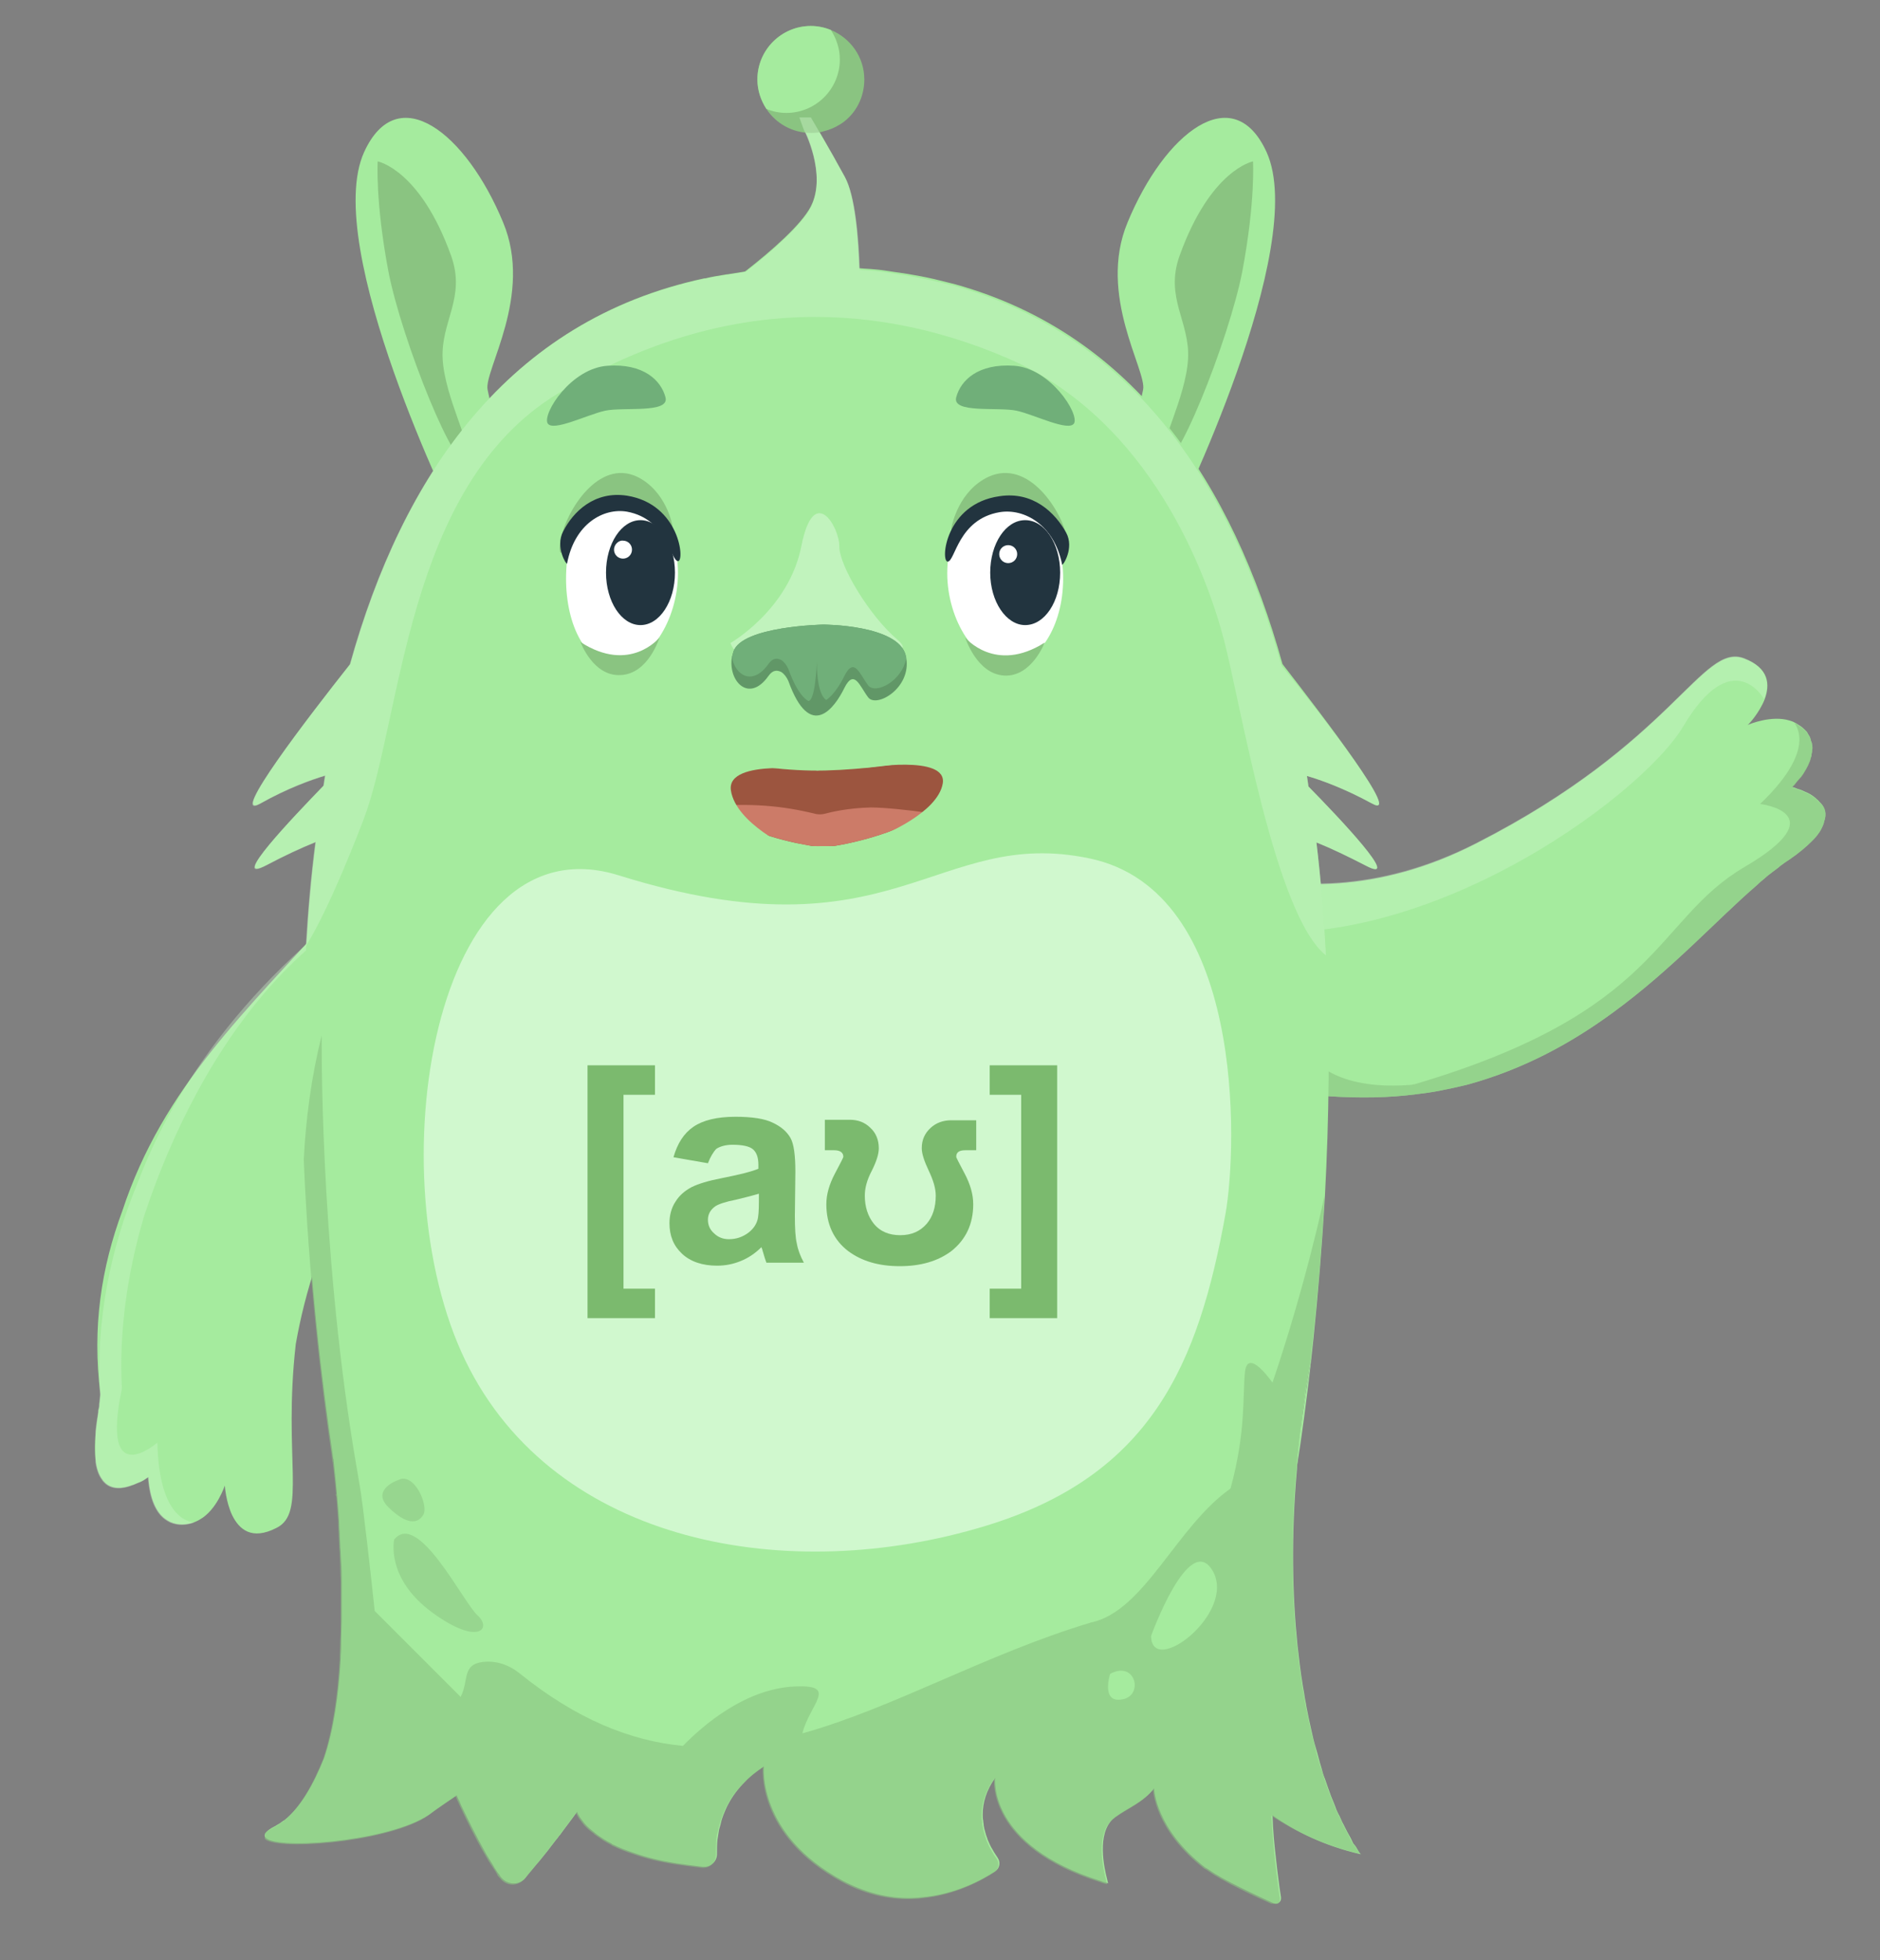 <?xml version="1.0" encoding="UTF-8"?> <!-- Generator: Adobe Illustrator 23.0.6, SVG Export Plug-In . SVG Version: 6.00 Build 0) --> <svg xmlns="http://www.w3.org/2000/svg" xmlns:xlink="http://www.w3.org/1999/xlink" id="Слой_1" x="0px" y="0px" viewBox="0 0 376.3 392.3" style="enable-background:new 0 0 376.3 392.3;" xml:space="preserve"><rect x="0" y="0" width="376.3" height="392.3" fill="#808080" stroke="none"/> <style type="text/css"> .st0{fill:#A5EB9E;} .st1{opacity:0.61;} .st2{clip-path:url(#SVGID_2_);fill:#8AC481;} .st3{opacity:0.35;} .st4{clip-path:url(#SVGID_4_);fill:#D0F8CE;} .st5{clip-path:url(#SVGID_6_);fill:#D0F8CE;} .st6{fill:#8AC481;} .st7{fill:#D0F8CE;} .st8{clip-path:url(#SVGID_8_);fill:#8AC481;} .st9{opacity:0.52;} .st10{clip-path:url(#SVGID_10_);fill:#8AC481;} .st11{clip-path:url(#SVGID_12_);fill:#8AC481;} .st12{clip-path:url(#SVGID_14_);fill:#8AC481;} .st13{opacity:0.4;} .st14{clip-path:url(#SVGID_16_);fill:#D0F8CE;} .st15{opacity:0.65;} .st16{clip-path:url(#SVGID_18_);fill:#D0F8CE;} .st17{fill:#619767;} .st18{fill:#70AF79;} .st19{fill:#9C553F;} .st20{fill:#CC7B68;} .st21{fill:#FFFFFF;} .st22{fill:#22343F;} .st23{fill:#7BBA6E;} </style> <path class="st0" d="M172.2,61.7l-29.7-2.5c0,0,3-2.1,6.8-5c5-3.9,11.1-9.2,13-12.9c3.3-6.5-1.4-15.5-1.4-15.5l-0.9-2.5l-1.2-3.5 l3.4,3.4c0,0,0,0,0,0.1c0.4,0.7,3.7,6.2,6.9,12.1c2,3.7,2.7,12,2.9,18.4C172.3,58.3,172.2,61.7,172.2,61.7"></path> <path class="st0" d="M365.3,163.8c-0.1,0.3-0.2,0.7-0.3,1.1l0,0c-0.1,0.3-0.3,0.7-0.5,1.1l0,0c-0.2,0.4-0.5,0.8-0.8,1.2l0,0 c-0.3,0.4-0.7,0.8-1.1,1.2c-1.1,1.1-2.5,2.3-4.4,3.6c-0.4,0.3-0.8,0.5-1.2,0.8c0,0,0,0,0,0l-0.1,0.1c-0.3,0.2-0.6,0.4-0.9,0.7l0,0 c-0.4,0.3-0.8,0.6-1.2,0.9c-0.5,0.4-1.1,0.8-1.6,1.3c-0.5,0.4-1.1,0.9-1.6,1.4c0,0,0,0,0,0c-7.8,6.7-16.9,16.8-28.7,25.4 c-8.3,6.1-17.9,11.4-29.3,14.5c-0.9,0.2-1.7,0.4-2.6,0.6c-1,0.2-1.9,0.4-2.9,0.6c-1.5,0.3-3.1,0.5-4.7,0.7 c-5.4,0.7-11.1,0.8-17.3,0.4c-26-2-38.3-15.7-44-28.3c-0.2-0.4-0.4-0.8-0.5-1.1c-2.8-6.8-3.8-13.2-4-17.1c-0.1-1.9,0-3.2,0.1-3.9 c0-0.2,6.4-3.3,7.5-3.8c0.1,0,0.1-0.1,0.1-0.1s30.7,24,70.2,3.7c39.6-20.2,45.1-40.2,53.6-37c5.1,1.9,5.2,5.3,4.1,8.2 c-1.1,2.7-3.1,4.9-3.4,5.1c0.4-0.2,4.8-2,8.4-0.9c0.3,0.1,0.7,0.2,1,0.4c0.3,0.1,0.5,0.3,0.7,0.4c0.5,0.3,0.9,0.6,1.3,1 c0.1,0.1,0.3,0.3,0.4,0.4c0.1,0.1,0.2,0.3,0.3,0.5c0.2,0.3,0.4,0.6,0.5,1c0,0,0,0,0,0c0,0.1,0.1,0.3,0.1,0.4 c0.1,0.2,0.2,0.5,0.2,0.7c0.1,0.4,0.1,0.8,0,1.3l0,0.1c0,0.2-0.1,0.4-0.1,0.6c0,0.2,0,0.3-0.1,0.5c-0.1,0.2-0.1,0.4-0.2,0.7 c-0.1,0.2-0.2,0.5-0.3,0.7c-0.1,0.3-0.3,0.6-0.5,1c-0.2,0.3-0.4,0.7-0.6,1c-0.2,0.3-0.5,0.7-0.8,1c-0.3,0.3-0.6,0.7-0.9,1.1 c-0.2,0.2-0.3,0.3-0.5,0.5c0.1,0,0.5,0.1,0.9,0.3c0.1,0,0.2,0.1,0.3,0.1c0.4,0.1,0.9,0.3,1.5,0.6c0.5,0.2,1.1,0.5,1.6,0.9 c0.3,0.2,0.5,0.4,0.7,0.6c0.2,0.1,0.3,0.3,0.5,0.5C365.1,161.3,365.6,162.4,365.3,163.8"></path> <g class="st1"> <g> <defs> <rect id="SVGID_1_" x="222" y="144.6" width="143.4" height="75"></rect> </defs> <clipPath id="SVGID_2_"> <use xlink:href="#SVGID_1_" style="overflow:visible;"></use> </clipPath> <path class="st2" d="M365.3,163.8c-0.1,0.3-0.2,0.7-0.3,1.1l0,0c-0.1,0.3-0.3,0.7-0.5,1.1l0,0c-0.2,0.4-0.5,0.7-0.8,1.2l0,0 c-0.3,0.4-0.7,0.8-1.1,1.2c-1.1,1.1-2.5,2.3-4.4,3.6c-0.4,0.3-0.8,0.5-1.2,0.8c0,0,0,0,0,0l-0.1,0.1c-0.3,0.2-0.6,0.4-0.9,0.7l0,0 c-0.4,0.3-0.8,0.6-1.2,0.9c-0.5,0.4-1.1,0.8-1.6,1.3c-0.5,0.4-1.1,0.9-1.6,1.4c0,0,0,0,0,0c-7.8,6.7-16.9,16.8-28.7,25.4 c-8.3,6.1-17.9,11.4-29.3,14.5c-0.9,0.2-1.7,0.4-2.6,0.6c-1,0.2-1.9,0.4-2.9,0.6c-1.5,0.3-3.1,0.5-4.7,0.7 c-5.4,0.7-11.1,0.8-17.3,0.4c-26-2-38.3-15.7-44-28.3c2,4.2,7.4,13.3,17.7,19.4c0.3-9.3,1.4-23.4,1.4-23.4l17.5,4.1 c0,0-0.2,0.5-0.3,1.4c-1.1,5.6-3.4,26.7,24.2,24.5c0.2-0.1,0.4-0.1,0.5-0.1c49.5-14.6,48-32.9,66.1-43.5 c18.4-10.8,3.1-12.6,3.1-12.6c9.4-9,8.4-14,6.9-16.2c0.3,0.1,0.5,0.2,0.7,0.4c0.5,0.3,0.9,0.6,1.3,1c0.1,0.1,0.3,0.3,0.4,0.4 c0.1,0.1,0.2,0.3,0.3,0.5c0.2,0.3,0.4,0.6,0.5,1c0,0,0,0,0,0c0,0.1,0.1,0.3,0.1,0.4c0.1,0.2,0.1,0.5,0.2,0.7 c0.1,0.4,0.1,0.9,0,1.3l0,0.1c0,0.2-0.1,0.4-0.1,0.6c0,0.2,0,0.3-0.1,0.5c-0.1,0.2-0.1,0.4-0.2,0.7c-0.1,0.2-0.2,0.5-0.3,0.7 c-0.1,0.3-0.3,0.6-0.5,1c-0.2,0.3-0.4,0.7-0.6,1c-0.2,0.3-0.5,0.7-0.8,1c-0.3,0.3-0.6,0.7-0.9,1.1c-0.2,0.2-0.3,0.3-0.5,0.5 c0.1,0,0.5,0.1,0.9,0.3c0.1,0,0.2,0.1,0.3,0.1c0.4,0.1,0.9,0.3,1.5,0.6c0.5,0.2,1.1,0.5,1.6,0.9c0.3,0.2,0.5,0.4,0.7,0.6 c0.2,0.1,0.3,0.3,0.5,0.5C365.1,161.3,365.6,162.4,365.3,163.8"></path> </g> </g> <g class="st3"> <g> <defs> <rect id="SVGID_3_" x="217.4" y="131.4" width="136.2" height="55.3"></rect> </defs> <clipPath id="SVGID_4_"> <use xlink:href="#SVGID_3_" style="overflow:visible;"></use> </clipPath> <path class="st4" d="M353.1,139.9c0,0-6.3-11.2-16.2,5.5c-8.5,14.3-54.8,48.4-94.4,39.9c-6.7-1.4-13.3-4.1-19.4-8.3 c-1.9-1.3-3.8-2.7-5.6-4.3c-0.1-1.9,0-3.2,0.1-3.8c0-0.2,6.4-3.3,7.5-3.8c0.1,0,0.1-0.1,0.1-0.1s30.7,23.9,70.3,3.7 c39.6-20.2,45.1-40.2,53.6-37C354.1,133.7,354.2,137.1,353.1,139.9"></path> </g> </g> <path class="st0" d="M116.3,192.5c-23.6,8.6-34.6,28.8-46.6,45.4c-5.1,9.8-8.6,20.3-10.5,31.1c-1.3,11.5-0.7,20-0.6,25.9 c0.1,5.9-0.2,9.4-3.3,10.9c-4.9,2.5-7.4,0.3-8.8-2.5c-1.3-2.7-1.5-6-1.5-6s-1.6,4.9-5,6.8c-0.3,0.2-0.6,0.3-1,0.5l0,0 c-1.6,0.6-3.3,0.7-4.9,0c-0.4-0.2-0.7-0.4-1-0.6c-1.8-1.3-3.1-4-3.4-8.4c0,0-0.3,0.2-0.9,0.6c-0.2,0.1-0.5,0.3-0.8,0.4 c-0.2,0.1-0.3,0.1-0.5,0.2c-0.3,0.1-0.6,0.3-1,0.4c-1.8,0.7-4.1,1-5.6-0.6c-0.1-0.1-0.3-0.3-0.4-0.5c-1.4-1.8-2-5.4-1-12.2 c0.1-0.4,0.1-0.8,0.2-1.3c0-0.2,0-0.5,0.1-0.7c0.1-0.3,0.1-0.5,0.1-0.8c0-0.3,0.1-0.6,0.1-1c0-0.3,0.1-0.7,0.1-1.1 c-1.7-13.3,0.2-25.4,4.4-36.7c8.2-24.9,25-40.1,42.4-59.6c14.7-15.5,38.4-14.9,51.6,1.5C118.5,184.6,116.6,191.4,116.3,192.5"></path> <g class="st3"> <g> <defs> <rect id="SVGID_5_" x="19.1" y="171" width="84.1" height="134.2"></rect> </defs> <clipPath id="SVGID_6_"> <use xlink:href="#SVGID_5_" style="overflow:visible;"></use> </clipPath> <path class="st5" d="M103.1,173.3C63.6,174,39.9,210,28.9,243.2c-3.5,11.7-5.1,23.7-4.5,34.7c-4.4,20.9,7.1,10.8,7.1,10.8 c0.3,13,4.7,15.7,7.4,16c-1.6,0.6-3.3,0.7-4.9,0c-0.4-0.2-0.7-0.4-1-0.6c-1.8-1.3-3.1-4-3.4-8.4c0,0-0.3,0.2-0.9,0.6 c-0.2,0.1-0.5,0.3-0.8,0.4c-0.2,0.1-0.3,0.1-0.5,0.2c-0.3,0.1-0.6,0.3-1,0.4c-1.8,0.7-4.1,1-5.6-0.6c-0.1-0.1-0.3-0.3-0.4-0.5 c-1.4-1.8-2-5.4-1-12.2c0.1-0.4,0.1-0.8,0.2-1.3c0-0.2,0-0.5,0.1-0.7c0-0.3,0.1-0.5,0.1-0.8c0-0.3,0.1-0.6,0.1-1 c0-0.3,0.1-0.7,0.1-1.1c-0.8-14.7,2-29,7.6-42.5c10.2-27,32.3-50.3,57.5-64.8C91.8,170.1,98,171.2,103.1,173.3"></path> </g> </g> <path class="st0" d="M262.5,271.8c-1,8.7-2,16.2-3,22.3C260.1,287.2,261.1,279.8,262.5,271.8"></path> <path class="st0" d="M91.3,104.3c0,0-27.1-54.9-18.4-73.9c6.7-14.6,20.4-3.8,27.8,14.1c6.1,14.6-3.9,29.7-3.1,33.5 c3.7,16.3,1.3,34.3,1.3,34.3L91.3,104.3z"></path> <path class="st6" d="M75.6,32.3c0,0,8.5,1.6,14.7,18.9c3,8.4-2.1,13.2-1.7,20.6c0.4,7.7,6.1,17.9,5.1,20.2 c-1.9,4.5-13.4-24.1-16-37.9C75.1,40.2,75.6,32.3,75.6,32.3"></path> <path class="st0" d="M235.1,104.3c0,0,27.1-54.9,18.4-73.9c-6.7-14.6-20.4-3.8-27.8,14.1c-6.1,14.6,3.9,29.7,3.1,33.5 c-3.7,16.3-1.3,34.3-1.3,34.3L235.1,104.3z"></path> <path class="st6" d="M250.8,32.3c0,0-8.5,1.6-14.7,18.9c-3,8.4,2.1,13.2,1.7,20.6c-0.4,7.7-6.1,17.9-5.1,20.2 c1.9,4.5,13.4-24.1,16-37.9C251.3,40.2,250.8,32.3,250.8,32.3"></path> <path class="st0" d="M274.6,160.8c-5.5-3-10.2-4.7-13-5.5c0.1,0.7,0.2,1.4,0.3,2.1c6,6.1,19.1,19.9,11.4,15.8 c-3.5-1.8-6.8-3.4-9.8-4.6c0.9,7.5,1.5,15.1,1.9,22.6c0.9,16.6,0.6,33-0.2,48.1c-0.6,10.3-1.4,19.9-2.3,28.6 c-0.1,1.2-0.3,2.5-0.4,3.7c0,0,0,0.1,0,0.1v0c-0.4,2.5-0.9,4.9-1.2,7.3v0.1c-0.4,2.4-0.7,4.7-0.9,7c-0.2,1.8-0.4,3.5-0.6,5.3 c-0.1,0.9-0.2,1.8-0.2,2.6c-1.2,13.6-0.9,25.3,0.1,35.2c0.3,2.7,0.6,5.3,1,7.7c0.1,0.8,0.3,1.6,0.4,2.4c0.1,0.8,0.3,1.5,0.4,2.3 c0.3,1.5,0.6,3,0.9,4.3c0.3,1.4,0.6,2.7,1,4c0.4,1.3,0.7,2.7,1.1,3.9c0.2,0.8,0.4,1.5,0.7,2.2c0.4,1.2,0.8,2.3,1.2,3.4 c0.4,1,0.8,1.9,1.1,2.8c0.2,0.4,0.4,0.9,0.6,1.2c0.3,0.6,0.5,1.2,0.8,1.7c0.1,0.2,0.2,0.4,0.3,0.6c0.3,0.6,0.6,1.2,0.9,1.7 c0.3,0.5,0.5,1,0.7,1.4c0.1,0.2,0.2,0.3,0.3,0.4c0.1,0.1,0.2,0.3,0.3,0.4c0.4,0.7,0.7,1.2,0.9,1.4c0.1,0.1,0.1,0.1,0.1,0.1 c-7.4-1.7-13.2-4.6-17.7-7.8c0.1,3.2,0.4,6.1,0.7,8.7c0.1,1,0.4,3.5,0.7,5.7c0.1,0.7,0.2,1.4,0.3,2c0,0,0,0.1,0,0.1 c0,0.1,0,0.1,0,0.2c0,0.7-0.8,1.2-1.5,0.9c-3.2-1.5-10.2-4.7-12.9-6.7c-0.2-0.1-0.4-0.3-0.7-0.4c-10.1-7.8-10.3-15.9-10.3-15.9 c-2.2,2.8-5.1,3.8-7.7,5.7c-0.2,0.1-0.3,0.3-0.5,0.4c-3.3,3-1.8,9.8-1.2,12.1c0.1,0.5,0.2,0.8,0.2,0.8c-0.4-0.1-0.7-0.2-1.1-0.3 c-0.1,0-0.1-0.1-0.2-0.1h0c-23-7.2-21.3-20.7-21.3-20.7c-1.8,2.5-2.5,5-2.5,7.3c0,0.4,0,0.9,0.1,1.3c0,0.3,0.1,0.6,0.1,0.9 c0,0.2,0.1,0.4,0.1,0.6c0.1,0.4,0.2,0.7,0.3,1.1c0.1,0.4,0.3,0.8,0.4,1.2c0.3,0.7,0.6,1.4,1,2c0.3,0.6,0.7,1.1,1,1.6 c0.6,0.9,0.4,2.1-0.5,2.7c0,0,0,0,0,0c-2.6,1.7-7.9,4.6-14.6,5.2c-0.4,0-0.7,0.1-1.1,0.1c-4.5,0.3-9.5-0.6-14.8-3.4 c-17.2-9.3-15.8-22.9-15.8-22.9c-1.5,1-2.8,2-3.8,3.1c-1.4,1.4-2.5,2.9-3.3,4.4c-0.4,0.7-0.7,1.5-1,2.2c-0.2,0.5-0.4,1.1-0.5,1.6 c-0.1,0.5-0.3,1-0.4,1.5c-0.1,0.7-0.2,1.3-0.3,1.9c-0.1,1-0.1,2-0.1,2.8v0.1c0,1.4-1.2,2.5-2.5,2.5h0c-0.1,0-0.2,0-0.3,0 c-0.8-0.1-1.6-0.2-2.4-0.3c-1-0.1-2-0.3-2.9-0.4c-3.3-0.5-6-1.2-8.3-2c-0.9-0.3-1.7-0.6-2.5-0.9c0,0,0,0,0,0c-0.7-0.3-1.4-0.6-2-0.9 c0,0-0.1,0-0.1-0.1c-0.6-0.3-1.1-0.6-1.6-0.9c-0.6-0.4-1.1-0.7-1.6-1.1c-0.2-0.2-0.4-0.3-0.6-0.5c-0.8-0.6-1.4-1.2-1.8-1.7l-0.3-0.4 c-0.9-1.1-1.1-1.8-1.1-1.8c-1.2,1.7-2.4,3.2-3.4,4.6c-0.3,0.3-0.5,0.7-0.8,1c-1.2,1.6-2.3,3-3.3,4.2c-0.2,0.2-0.4,0.5-0.6,0.7 c-0.9,1.1-1.7,2-2.3,2.8c0,0,0,0,0,0c-1.3,1.5-3.6,1.3-4.8-0.2c0,0,0,0-0.1-0.1c-0.2-0.3-0.3-0.5-0.5-0.7c-0.3-0.5-0.7-1-1-1.6 c-0.4-0.7-0.9-1.4-1.3-2.1c-2.1-3.7-3.9-7.4-5.1-9.9c-0.2-0.5-0.4-1-0.6-1.3c-0.1-0.3-0.2-0.5-0.3-0.7c0,0-4,2.7-4.9,3.4 c-6.7,5.4-28.8,7.5-32.9,5.4c-0.2-0.1-0.4-0.3-0.5-0.4c-0.4-0.5,0.1-1.3,1.9-2.2c0,0,0.2-0.1,0.5-0.3c0.4-0.2,0.8-0.5,1.2-0.8 c0.1,0,0.1-0.1,0.2-0.1c3.4-2.7,6-7.5,8-12.5c1.9-5.6,2.9-12.7,3.3-19.9c0-0.1,0-0.3,0-0.4c0.1-1.1,0.1-2.2,0.1-3.3 c0-1.4,0.1-2.8,0.1-4.2c0-0.4,0-0.7,0-1.1c0-1.1,0-2.2,0-3.3c0-0.7,0-1.3,0-2c0-0.6,0-1.3,0-1.9c0-1.6-0.1-3.2-0.2-4.7 c0-0.6-0.1-1.2-0.1-1.7c0-0.7-0.1-1.5-0.1-2.2c0-0.7-0.1-1.3-0.1-2c0-0.6-0.1-1.3-0.1-1.9c-0.4-5-0.8-8.9-1-10.7 c0-0.2,0-0.4-0.1-0.6c-0.1-0.4-0.1-0.7-0.1-0.7c-2.1-14.3-4.7-35.4-5.6-59.2c0-1-0.1-2-0.1-3c0,0,0-0.1,0-0.1 c-0.4-12.7-0.4-26.1,0.4-39.6c0.4-6.9,1-13.9,1.9-20.8c-3,1.2-6.4,2.8-9.8,4.6c-7.8,4.1,5.5-9.8,11.4-15.9c0.1-0.7,0.2-1.3,0.3-2 c-2.7,0.8-7.5,2.5-13,5.6c-6.4,3.5,9.7-17.4,18-27.9c10.5-37.7,31.6-68.8,70.9-77.2c0.1,0,0.1,0,0.2,0c1.2-0.3,2.5-0.5,3.7-0.7 c0.2,0,0.4-0.1,0.7-0.1c1.3-0.2,2.5-0.4,3.8-0.6c4.4-0.6,9.1-0.9,14-0.9c3,0,6,0.1,8.9,0.3c0.9,0.1,1.8,0.1,2.7,0.2 c1.3,0.1,2.5,0.3,3.8,0.5c3.8,0.5,7.4,1.2,10.8,2.1c0.5,0.1,1.1,0.3,1.6,0.4c35.9,10,55.5,40,65.5,76 C265,143.6,280.9,164.3,274.6,160.8"></path> <path class="st0" d="M262.6,271.6c0,0.1,0,0.2,0,0.3C262.6,271.7,262.6,271.6,262.6,271.6L262.6,271.6z"></path> <path class="st7" d="M218.1,171.8c31.1,6.5,29.6,57.5,27.2,71.1c-5.4,30-14.8,52.4-48.1,62.5c-39.1,11.9-86,3.9-104-33 c-18-36.9-6.7-108.9,30.7-97.2C179,192.4,187.2,165.3,218.1,171.8"></path> <path class="st6" d="M151.6,15.9c0,2.2,0.7,4.2,1.8,5.9c1.9,2.9,5.2,4.8,8.9,4.8c0.1,0,0.2,0,0.2,0c0.9,0,1.8-0.1,2.6-0.4 c0.5-0.1,1-0.3,1.5-0.5c0.7-0.3,1.4-0.7,2-1.1c2.7-1.9,4.4-5.1,4.4-8.7c0-4.5-2.8-8.3-6.7-9.9c-1.2-0.5-2.6-0.8-4-0.8 C156.4,5.2,151.6,10,151.6,15.9"></path> <path class="st0" d="M151.6,15.9c0,2.2,0.7,4.2,1.8,5.9c1.2,0.5,2.6,0.8,4,0.8c5.9,0,10.7-4.8,10.7-10.7c0-2.2-0.7-4.2-1.8-5.9 c-1.2-0.5-2.6-0.8-4-0.8C156.4,5.2,151.6,10,151.6,15.9"></path> <g class="st3"> <g> <defs> <rect id="SVGID_7_" x="67" y="299" width="0.6" height="0.7"></rect> </defs> <clipPath id="SVGID_8_"> <use xlink:href="#SVGID_7_" style="overflow:visible;"></use> </clipPath> <path class="st8" d="M67.7,299.4c0,0-0.1,0.1-0.2,0.3c-0.7-0.9-0.3-0.7,0-0.5C67.5,299.2,67.7,299.4,67.7,299.4"></path> </g> </g> <g class="st9"> <g> <defs> <rect id="SVGID_9_" x="78.8" y="307" width="17.9" height="19.6"></rect> </defs> <clipPath id="SVGID_10_"> <use xlink:href="#SVGID_9_" style="overflow:visible;"></use> </clipPath> <path class="st10" d="M78.9,308.1c0,0-1.8,7.7,7.6,14.6c9.3,6.8,12,3.2,9.1,0.6C92.7,320.7,83.7,302.2,78.9,308.1"></path> </g> </g> <g class="st9"> <g> <defs> <rect id="SVGID_11_" x="76.6" y="295.9" width="8.4" height="8.5"></rect> </defs> <clipPath id="SVGID_12_"> <use xlink:href="#SVGID_11_" style="overflow:visible;"></use> </clipPath> <path class="st11" d="M79.7,296.2c0,0-5.6,1.9-1.9,5.5c3.6,3.5,5.8,3.3,6.9,1.5C85.9,301.4,82.9,294.5,79.7,296.2"></path> </g> </g> <g class="st1"> <g> <defs> <rect id="SVGID_13_" x="53" y="207.1" width="219.3" height="173.9"></rect> </defs> <clipPath id="SVGID_14_"> <use xlink:href="#SVGID_13_" style="overflow:visible;"></use> </clipPath> <path class="st12" d="M272.2,371C272.2,371,272.3,371,272.2,371c0.1,0-0.3-0.4-0.9-1.4c-0.1-0.1-0.2-0.3-0.3-0.4 c-0.1-0.1-0.2-0.3-0.3-0.4c-0.2-0.4-0.5-0.9-0.7-1.4c-0.3-0.5-0.6-1.1-0.9-1.7c-0.1-0.2-0.2-0.4-0.3-0.6c-0.2-0.5-0.5-1.1-0.8-1.7 c-0.2-0.4-0.4-0.8-0.6-1.2c-0.3-0.9-0.7-1.8-1.1-2.8c-0.4-1-0.8-2.2-1.2-3.4c-0.2-0.7-0.5-1.5-0.7-2.2c-0.4-1.2-0.8-2.5-1.1-3.9 c-0.3-1.3-0.7-2.6-1-4c-0.3-1.4-0.6-2.8-0.9-4.3c-0.1-0.7-0.3-1.5-0.4-2.3c-0.1-0.8-0.3-1.6-0.4-2.4c-0.4-2.4-0.7-5-1-7.7 c-1-9.9-1.3-21.5-0.1-35.2c0.1-0.9,0.1-1.7,0.2-2.6c0.2-1.7,0.4-3.5,0.6-5.3c0.3-2.3,0.6-4.6,0.9-7v-0.1c0.4-2.4,0.8-4.8,1.2-7.3 v0c0,0,0-0.1,0-0.1v-0.1c0.1-1.2,0.3-2.4,0.4-3.5c0.9-8.7,1.8-18.3,2.3-28.6c-0.1,0.5-3.8,17.9-10.4,37.3c0,0-4.9-7.1-5.5-2.2 c-0.5,4.9,0.2,12.1-2.9,23.4c-5.4,3.8-9.7,9.9-14,15.4c-4.3,5.5-8.6,10.3-13.9,11.4c-21,6.3-39.5,17.1-57.8,22.2 c1.5-5.9,7.2-9.7-1.2-9.4c-10.2,0.3-18.9,8-22.7,11.9c-10.5-1-21.3-5.3-32.8-14.6c-2-1.6-4.6-2.5-7.2-2.2c-4.3,0.5-2.8,3.7-4.5,7 c-5.2-5.2-11.3-11.3-17.2-17.2v0c-0.7-6.7-2.4-21.9-3-25.1c-0.4-2.4-0.8-4.7-1.2-7.1c-6.9-42.6-6.4-83-6.4-83 c-2.1,8.3-3.2,16.9-3.6,24.9c1,23.8,3.5,44.9,5.6,59.2c0,0,0,0.2,0.1,0.7c0,0.2,0,0.4,0.1,0.6c0.2,1.8,0.7,5.7,1,10.7 c0.1,0.6,0.1,1.2,0.1,1.9c0,0.6,0.1,1.3,0.1,2c0,0.7,0.1,1.5,0.1,2.2c0,0.6,0.1,1.1,0.1,1.7c0.1,1.7,0.1,3.5,0.2,5.4 c0,0.4,0,0.8,0,1.3c0,0.6,0,1.3,0,2c0,1.1,0,2.2,0,3.3c0,0.4,0,0.7,0,1.1c0,1.4,0,2.8-0.1,4.2c0,1.1-0.1,2.2-0.1,3.3 c0,0.1,0,0.3,0,0.4c-0.4,7.2-1.4,14.3-3.3,19.9c-2,5-4.6,9.8-8,12.5c-0.1,0-0.1,0.1-0.2,0.1c-0.4,0.3-0.8,0.6-1.2,0.8 c-0.3,0.2-0.5,0.3-0.5,0.3c-1.8,0.9-2.3,1.6-1.9,2.2c0.1,0.1,0.3,0.3,0.5,0.4c4.1,2.1,26.2,0,32.9-5.4c0.9-0.7,4.9-3.4,4.9-3.4 c0.1,0.2,0.2,0.4,0.3,0.7c0.2,0.4,0.4,0.9,0.6,1.3c1.2,2.6,3,6.3,5.1,9.9c0.4,0.7,0.8,1.4,1.3,2.1c0.3,0.5,0.7,1,1,1.6 c0.1,0.3,0.3,0.5,0.5,0.7c0,0,0,0,0.1,0.1c1.2,1.6,3.5,1.7,4.8,0.2c0,0,0,0,0,0c0.6-0.7,1.4-1.6,2.3-2.8c0.2-0.2,0.4-0.4,0.6-0.7 c1-1.2,2.1-2.6,3.3-4.2c0.3-0.3,0.5-0.7,0.8-1c1-1.4,2.2-2.9,3.4-4.6c0,0,0.2,0.7,1.1,1.8l0.3,0.4c0.4,0.5,1,1.1,1.8,1.7 c0.2,0.1,0.4,0.3,0.6,0.5c0.5,0.3,1,0.7,1.6,1.1c0.5,0.3,1,0.6,1.6,0.9c0,0,0.1,0,0.1,0.1c0.6,0.3,1.3,0.6,2,0.9c0,0,0,0,0,0 c0.7,0.3,1.6,0.6,2.5,0.9c2.3,0.8,5,1.5,8.3,2c0.9,0.1,1.9,0.3,2.9,0.4c0.7,0.1,1.5,0.2,2.4,0.3c0.1,0,0.2,0,0.3,0h0 c1.4,0,2.5-1.1,2.5-2.5v-0.1c0-0.8,0-1.7,0.1-2.8c0-0.6,0.1-1.2,0.3-1.9c0.1-0.5,0.2-1,0.4-1.5c0.1-0.5,0.3-1.1,0.5-1.6 c0.3-0.7,0.6-1.5,1-2.2c0.8-1.5,1.9-3,3.3-4.4c1.1-1.1,2.3-2.1,3.8-3.1c0,0-1.4,13.6,15.8,22.9c5.2,2.8,10.3,3.7,14.8,3.4 c0.4,0,0.7,0,1.1-0.1c6.7-0.6,12-3.5,14.6-5.2c0,0,0,0,0,0c0.9-0.6,1.1-1.8,0.5-2.7c-0.3-0.4-0.7-1-1-1.6c-0.4-0.6-0.7-1.3-1-2 c-0.1-0.4-0.3-0.8-0.4-1.2c-0.1-0.3-0.2-0.7-0.3-1.1c0-0.2-0.1-0.4-0.1-0.6c-0.1-0.3-0.1-0.6-0.1-0.9c-0.1-0.4-0.1-0.9-0.1-1.3 c0-2.3,0.7-4.8,2.5-7.3c0,0-1.6,13.5,21.3,20.7h0c0,0,0.1,0,0.2,0.1c0.4,0.1,0.7,0.2,1.1,0.3c0,0-0.1-0.3-0.2-0.8 c-0.6-2.3-2.1-9.1,1.2-12.1c0.1-0.1,0.3-0.3,0.5-0.4c2.6-1.9,5.5-2.9,7.7-5.7c0,0,0.2,8.1,10.3,15.9c0.3,0.1,0.5,0.3,0.7,0.4 c2.7,2,9.7,5.3,12.9,6.7c0.7,0.3,1.5-0.2,1.5-0.9c0-0.1,0-0.1,0-0.2c0,0,0,0,0-0.1c-0.1-0.6-0.2-1.3-0.3-2 c-0.3-2.2-0.6-4.7-0.7-5.7c-0.3-2.6-0.5-5.5-0.7-8.7v-0.1C259.1,366.4,264.8,369.3,272.2,371 M224.6,340.1 c-4.3,0.8-2.4-5.1-2.4-5.1C227.3,332.2,229,339.4,224.6,340.1 M230.4,327.4c0,0,7.7-21.3,12.4-12.9 C247.4,322.9,230.5,335.8,230.4,327.4"></path> </g> </g> <g class="st13"> <g> <defs> <rect id="SVGID_15_" x="50.5" y="23.3" width="225.6" height="167.9"></rect> </defs> <clipPath id="SVGID_16_"> <use xlink:href="#SVGID_15_" style="overflow:visible;"></use> </clipPath> <path class="st14" d="M274.6,160.8c-5.5-3-10.2-4.7-13-5.5c0.1,0.7,0.2,1.4,0.3,2.1c6,6.1,19.1,19.9,11.4,15.8 c-3.5-1.8-6.8-3.4-9.8-4.6c0.9,7.5,1.5,15.1,1.9,22.6c-10.2-8.1-17.1-50.5-20.4-63.1c-3.3-12.6-14.5-44-43.3-56.4 c-28.8-12.4-59.5-11.5-90.1,7.1c-30.6,18.6-31.1,65.2-38.9,85.4c-7.8,20.2-11.5,25-11.5,25.2c0.4-6.9,1-13.9,1.9-20.8 c-3,1.2-6.4,2.8-9.8,4.6c-7.8,4.1,5.5-9.8,11.4-15.9c0.1-0.7,0.2-1.3,0.3-2c-2.7,0.8-7.5,2.5-13,5.6c-6.4,3.5,9.7-17.4,18-27.9 c10.5-37.7,31.6-68.8,70.9-77.2c0.1,0,0.1,0,0.2,0c1.2-0.3,2.5-0.5,3.7-0.7c0.2,0,0.4-0.1,0.7-0.1c1.3-0.2,2.5-0.4,3.8-0.6 c5-3.9,11.1-9.2,13-12.9c3.3-6.5-1.4-15.5-1.4-15.5l-0.9-2.5l2.3,0c0.4,0.7,3.7,6.2,6.9,12.1c2,3.7,2.7,12,2.9,18.4 c0.9,0.1,1.8,0.1,2.7,0.2c1.3,0.1,2.5,0.3,3.8,0.5c3.6,0.5,7.2,1.2,10.8,2.1c0.5,0.1,1.1,0.3,1.6,0.4c35.9,10,55.5,40,65.5,76 C265,143.6,280.9,164.3,274.6,160.8"></path> </g> </g> <g class="st15"> <g> <defs> <rect id="SVGID_17_" x="146.2" y="102.7" width="34.5" height="28.8"></rect> </defs> <clipPath id="SVGID_18_"> <use xlink:href="#SVGID_17_" style="overflow:visible;"></use> </clipPath> <path class="st16" d="M146.2,128.7c0,0,11.7-6.7,14.2-19.4c2.5-12.7,7.6-3.8,7.6,0c-0.1,3.8,6,13.9,11.5,18.6 c5.5,4.6-9.6,1-16,1.6C157,130.1,148.3,134.2,146.2,128.7"></path> </g> </g> <path class="st17" d="M153.8,135.3c0.9-1.3,1.8-1.2,2.6-0.8c0.6,0.4,1.1,1.1,1.4,1.8c4.4,12.2,9.3,5.3,11.2,1.4c2-4,3.1-0.3,4.8,1.9 c1.7,2.1,8.6-1.9,7.6-7.9c0-0.2-0.1-0.3-0.1-0.5c-1.5-6.2-16.5-6.2-16.5-6.2s-16.3,0.3-18,5.4c-0.1,0.4-0.2,0.7-0.3,1.1 C145.7,136.3,149.9,140.8,153.8,135.3"></path> <path class="st18" d="M146.5,131.5c0.6,3.6,4.1,5.9,7.3,1.4c0.9-1.3,1.8-1.2,2.6-0.8c0.6,0.4,1.1,1.1,1.4,1.8 c4.4,12.2,9.3,5.3,11.2,1.4c2-4,3.1-0.3,4.8,1.9c1.5,1.8,6.8-0.9,7.6-5.5c0-0.2-0.1-0.3-0.1-0.5c-1.5-6.2-16.5-6.2-16.5-6.2 s-16.3,0.3-18,5.4C146.7,130.8,146.6,131.2,146.5,131.5"></path> <path class="st17" d="M163.8,142.4l1.6-2.3c0,0-1.9-0.7-1.9-7.6c0,0-0.3,8.8-2,7.7L163.8,142.4z"></path> <path class="st19" d="M195.6,154.1c-0.3,0.4-0.5,0.7-0.7,1.1c-2.3,2.2-4.9,4.4-6,5.4c-0.8,0.7-1.8,1.4-2.9,2.1 c-4.6,2.8-11.7,5.4-19,6.6c0,0-0.2,0-0.6,0c-0.5,0-1.2,0-1.9,0c-0.7,0-1.3,0-1.8,0h0c-0.1,0-0.2,0-0.2,0c-1.1-0.2-2.1-0.4-3.2-0.6 c-3.7-0.8-7.2-1.9-10.2-3.2c-1.8-0.7-3.4-1.5-4.8-2.3c-0.5-0.3-1-0.6-1.5-0.9c-0.2-0.2-0.4-0.3-0.7-0.5c-0.2-0.1-0.4-0.3-0.6-0.5h0 v0c-0.3-0.2-0.6-0.5-0.9-0.7c-1.3-1.2-4.4-3.8-7-6.3c-3.1-4.3,1.7-3.9,2.1-3.8h0c2,0.4,4.4,0.9,7.1,1.4c6.7,1.3,15.1,2.5,22.4,2.3 c7.8-0.2,16-1.4,22.3-2.5c2.8-0.5,5.2-1,7.2-1.4C196.1,150.4,197.8,151.1,195.6,154.1"></path> <path class="st20" d="M186,162.7c-4.6,2.8-11.7,5.4-19,6.6c0,0-3.7,0.1-4.5,0c-8.5-1.4-16.6-4.6-21-7.9c8.8-0.7,14.9-0.2,21.8,1.5 c0.5,0.1,1.1,0.1,1.6,0c1.5-0.4,4.9-1.2,9.4-1.3C177,161.6,181.8,162.1,186,162.7"></path> <path class="st18" d="M121.6,73.2c7.2-0.5,10.7,2.9,11.6,6.3c0.9,3.3-8.4,1.9-12.1,2.7c-3.6,0.8-10.5,4.3-11.5,2.5 C108.6,82.7,114.3,73.7,121.6,73.2"></path> <path class="st18" d="M203,73.2c-7.2-0.5-10.7,2.9-11.6,6.3c-0.9,3.3,8.4,1.9,12.1,2.7c3.6,0.8,10.5,4.3,11.5,2.5 C216,82.7,210.2,73.7,203,73.2"></path> <path class="st21" d="M113.3,115.8c0,9.5,4.1,17.3,10.3,17.3c6.2,0,12.1-8.8,12.1-18.4c0-9.5-5.9-16.2-12.1-16.2 C117.4,98.5,113.3,106.3,113.3,115.8"></path> <path class="st6" d="M117.2,103.3c0,0-6.6,13-4.9,4.4c1.1-5.5,7.5-15.9,15.2-12.3c5.8,2.8,7.1,9.6,7.1,9.9 C135.6,109.3,128.5,95.3,117.2,103.3"></path> <path class="st22" d="M121.3,114.6c0,5.8,3.1,10.5,6.9,10.5c3.8,0,6.9-4.7,6.9-10.5c0-5.8-3.1-10.5-6.9-10.5 C124.4,104.1,121.3,108.8,121.3,114.6"></path> <path class="st21" d="M122.9,110c0,1,0.8,1.8,1.8,1.8c1,0,1.8-0.8,1.8-1.8c0-1-0.8-1.8-1.8-1.8C123.8,108.1,122.9,109,122.9,110"></path> <path class="st6" d="M132,127.6c0,0-5.9,7.3-15.8,0.9c0,0,2.5,6.9,8,6.6C129.8,134.9,132,127.6,132,127.6"></path> <path class="st22" d="M125.5,99.2c-6.5-1-10.8,3.2-12.8,7.2c-1.6,3.1,0.7,6.7,0.8,6.4c1.5-8,7.3-11.2,12-10.4 c8.1,1.5,8.7,9.8,10.2,9.9C137.1,112.4,136.1,100.9,125.5,99.2"></path> <path class="st21" d="M212.8,115.8c0,9.5-4.9,17.3-11.1,17.3c-6.2,0-12.1-8.8-12.1-18.4c0-9.5,5.9-16.2,12.1-16.2 C207.8,98.5,212.8,106.3,212.8,115.8"></path> <path class="st6" d="M208.6,103.3c0,0,6.8,13,5,4.4c-1.1-5.5-7.7-15.9-15.7-12.3c-6,2.8-7.3,9.6-7.4,9.9 C189.6,109.3,196.9,95.3,208.6,103.3"></path> <path class="st22" d="M212.2,114.6c0,5.8-3.1,10.5-7,10.5c-3.8,0-7-4.7-7-10.5c0-5.8,3.1-10.5,7-10.5 C209.1,104.1,212.2,108.8,212.2,114.6"></path> <path class="st21" d="M203.6,110.9c0,1-0.8,1.8-1.8,1.8c-1,0-1.8-0.8-1.8-1.8c0-1,0.8-1.8,1.8-1.8 C202.8,109.1,203.6,109.9,203.6,110.9"></path> <path class="st6" d="M193.2,127.6c0,0,6,7.3,15.9,1c0,0-2.6,6.9-8.1,6.6C195.5,134.9,193.2,127.6,193.2,127.6"></path> <path class="st22" d="M200.1,99.3c6.7-1,11.1,3.3,13.3,7.3c1.7,3.1-0.7,6.7-0.8,6.4c-1.6-8-7.6-11.3-12.5-10.5 c-8.3,1.4-8.9,9.8-10.4,9.9C188.2,112.4,189.2,100.8,200.1,99.3"></path> <path class="st0" d="M163.8,154.2c0,0-18.5-2.6-17.5,4c1,6.6,12,11.6,12,11.6l-36.7-11.7c0,0-6-13.9-3.1-15.5 c3-1.6,27.7-1.6,27.7-1.6L161,146L163.8,154.2z"></path> <path class="st0" d="M173.1,153.7c0,0,16.6-2.8,15.6,3.1c-1,5.9-12,10.3-12,10.3l36.7-10.4c0,0,6-12.4,3.1-13.8 c-3-1.4-27.7-1.4-27.7-1.4l-14.8,4.3L173.1,153.7z"></path> <polygon class="st23" points="117.6,263.8 117.6,213.2 131.1,213.2 131.1,219.1 124.8,219.1 124.8,257.9 131.1,257.9 131.1,263.8 "></polygon> <path class="st23" d="M141.7,232.8l-6.9-1.2c0.8-2.8,2.1-4.8,4-6.1c1.9-1.3,4.7-2,8.4-2c3.4,0,5.9,0.4,7.5,1.2 c1.7,0.8,2.8,1.8,3.5,3c0.7,1.2,1,3.5,1,6.8l-0.1,8.8c0,2.5,0.1,4.4,0.4,5.6c0.2,1.2,0.7,2.5,1.4,3.8h-7.5c-0.2-0.5-0.4-1.2-0.7-2.2 c-0.1-0.4-0.2-0.7-0.3-0.9c-1.3,1.3-2.7,2.2-4.2,2.8c-1.5,0.6-3,0.9-4.7,0.9c-2.9,0-5.3-0.8-7-2.4c-1.7-1.6-2.5-3.6-2.5-6.1 c0-1.6,0.4-3.1,1.2-4.3c0.8-1.3,1.9-2.2,3.2-2.9c1.4-0.7,3.4-1.3,6-1.8c3.5-0.7,6-1.3,7.4-1.9v-0.8c0-1.5-0.4-2.5-1.1-3.1 c-0.7-0.6-2.1-0.9-4.1-0.9c-1.3,0-2.4,0.3-3.2,0.8C142.8,230.5,142.2,231.5,141.7,232.8 M151.9,238.9c-1,0.3-2.5,0.7-4.6,1.2 c-2.1,0.4-3.5,0.9-4.1,1.3c-1,0.7-1.5,1.6-1.5,2.7c0,1.1,0.4,2,1.2,2.7c0.8,0.8,1.8,1.2,3,1.2c1.4,0,2.7-0.4,3.9-1.3 c0.9-0.7,1.5-1.5,1.8-2.5c0.2-0.6,0.3-1.9,0.3-3.7V238.9z"></path> <path class="st23" d="M195.1,230.2h-1.9c-1.2,0-1.8,0.4-1.8,1.3c0,0.2,0.6,1.3,1.7,3.4c1.1,2.1,1.7,4.1,1.7,6.1c0,4-1.5,7.1-4.4,9.4 c-2.7,2-6.1,3-10.3,3c-4.2,0-7.6-1-10.3-3c-2.9-2.2-4.4-5.4-4.4-9.4c0-2,0.6-4,1.7-6.1c1.1-2.1,1.7-3.2,1.7-3.4 c0-0.8-0.6-1.3-1.8-1.3h-1.9v-6.1h5c1.6,0,3,0.5,4.1,1.6c1.1,1,1.7,2.4,1.7,4.1c0,1.2-0.5,2.7-1.4,4.5c-1,1.9-1.4,3.5-1.4,5 c0,2.2,0.6,4.1,1.8,5.6c1.3,1.6,3.1,2.3,5.3,2.3c2.3,0,4-0.8,5.3-2.3c1.2-1.4,1.8-3.3,1.8-5.6c0-1.5-0.5-3.1-1.4-5s-1.4-3.4-1.4-4.5 c0-1.7,0.6-3,1.8-4.1c1.1-1,2.5-1.5,4.1-1.5h5V230.2z"></path> <polygon class="st23" points="211.6,213.2 211.6,263.8 198.1,263.8 198.1,257.9 204.4,257.9 204.4,219.1 198.1,219.1 198.1,213.2 "></polygon> </svg> 
